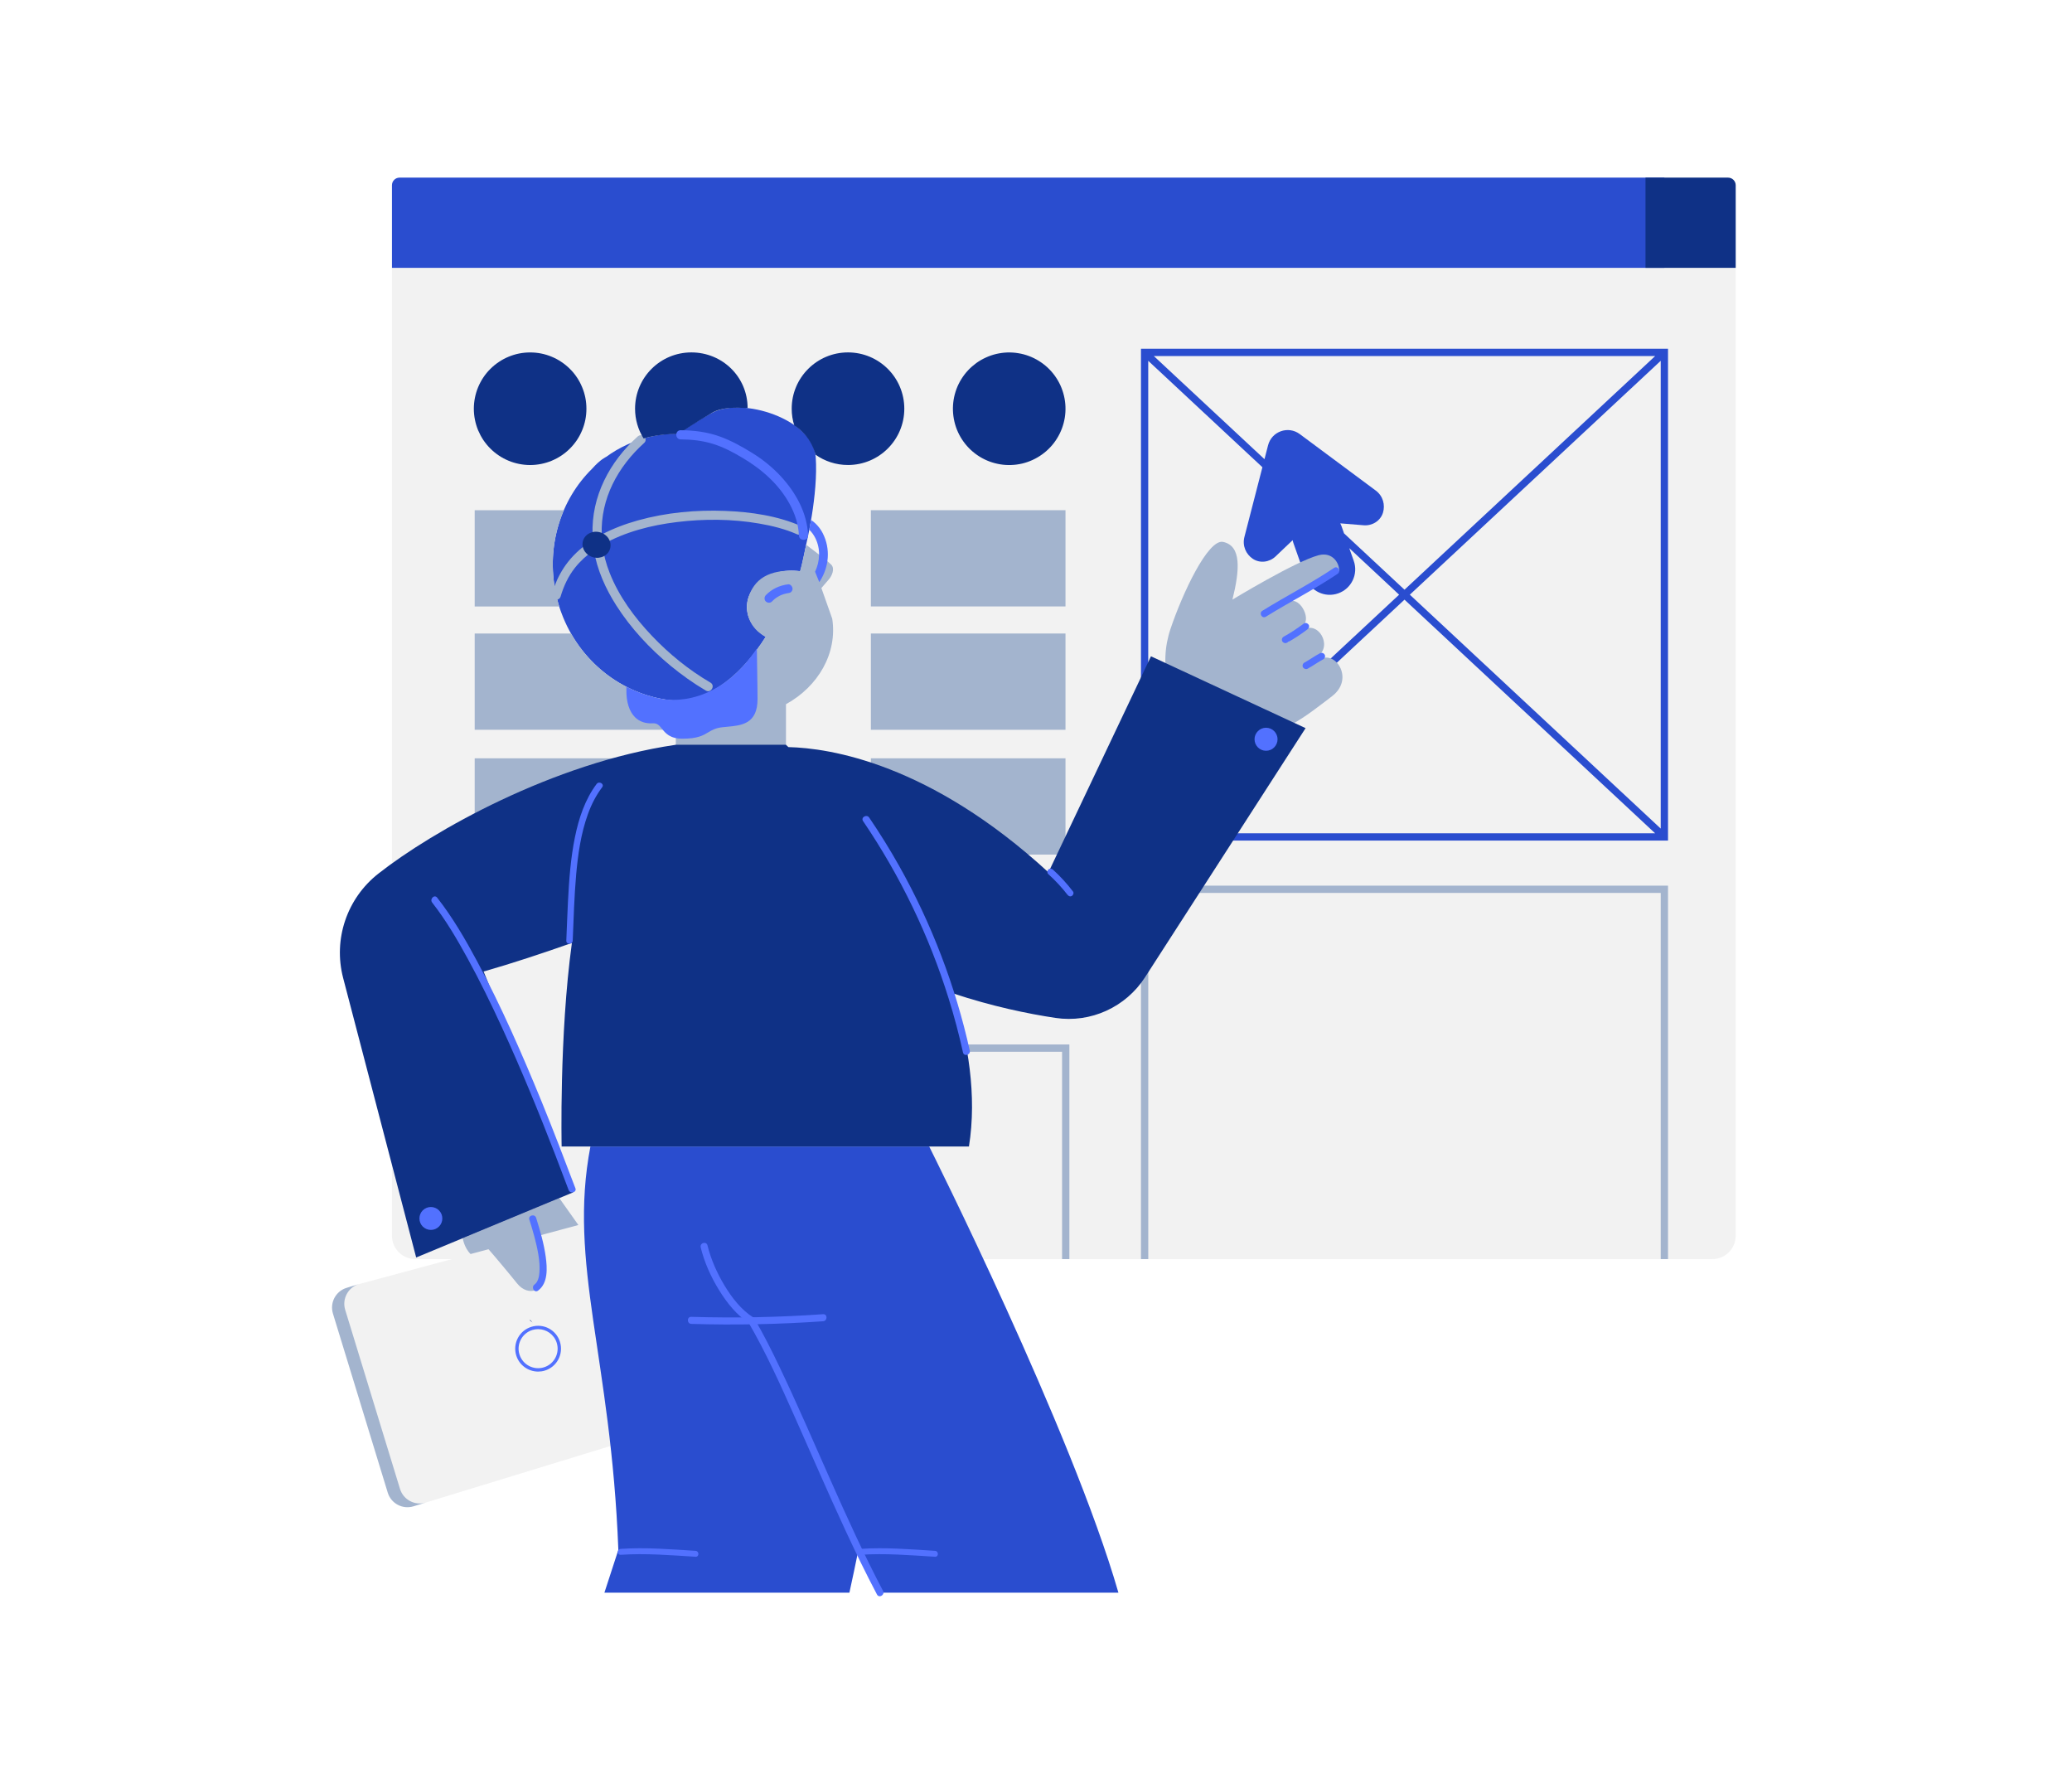 <svg xmlns="http://www.w3.org/2000/svg" xmlns:xlink="http://www.w3.org/1999/xlink" width="315" viewBox="0 0 236.25 203.25" height="271" preserveAspectRatio="xMidYMid meet"><defs><clipPath id="9e6898280a"><path d="M 44 20.25 L 190 20.25 L 190 31 L 44 31 Z M 44 20.25 " clip-rule="nonzero"></path></clipPath><clipPath id="0bc46d6af2"><path d="M 37.488 146 L 49 146 L 49 172 L 37.488 172 Z M 37.488 146 " clip-rule="nonzero"></path></clipPath><clipPath id="ea61f026a8"><path d="M 187 20.25 L 198 20.25 L 198 31 L 187 31 Z M 187 20.25 " clip-rule="nonzero"></path></clipPath></defs><path fill="#2a4dcf" d="M 159.254 75.273 C 159.254 75.223 159.238 75.172 159.215 75.125 C 159.191 75.148 159.172 75.176 159.145 75.199 C 159.184 75.223 159.219 75.25 159.254 75.273 Z M 159.254 75.273 " fill-opacity="1" fill-rule="nonzero"></path><path fill="#f2f2f2" d="M 44.691 30.535 L 197.902 30.535 L 197.902 140.883 C 197.902 142.352 196.711 143.543 195.242 143.543 L 47.355 143.543 C 45.887 143.543 44.691 142.352 44.691 140.883 Z M 44.691 30.535 " fill-opacity="1" fill-rule="nonzero"></path><path fill="#f2f2f2" d="M 40.801 146.43 L 76.641 136.777 C 76.898 137.035 77.102 137.363 77.215 137.738 L 83.461 158.156 C 83.84 159.395 83.145 160.707 81.906 161.086 L 48.422 171.336 C 47.184 171.711 45.871 171.016 45.492 169.777 L 39.242 149.359 C 38.863 148.121 39.562 146.809 40.797 146.43 Z M 40.801 146.43 " fill-opacity="1" fill-rule="nonzero"></path><path fill="#2a4dcf" d="M 79.305 130.703 L 67.32 130.703 C 64.75 144.133 69.664 154.727 70.504 176.691 L 68.914 181.574 L 96.848 181.574 C 97.195 180 97.547 178.328 97.902 176.586 C 98.734 178.363 99.551 180.039 100.34 181.574 L 127.523 181.574 C 122.191 163.055 105.945 130.703 105.945 130.703 Z M 79.305 130.703 " fill-opacity="1" fill-rule="nonzero"></path><g clip-path="url(#9e6898280a)"><path fill="#2a4dcf" d="M 189.77 20.25 L 45.555 20.25 C 45.078 20.25 44.691 20.637 44.691 21.117 L 44.691 30.535 L 189.77 30.535 Z M 189.77 20.25 " fill-opacity="1" fill-rule="nonzero"></path></g><path fill="#2a4dcf" d="M 130.094 39.762 L 130.094 95.828 L 190.188 95.828 L 190.188 39.762 Z M 152.969 60.012 C 152.926 59.891 152.875 59.777 152.816 59.664 L 155.492 59.883 C 156.465 59.961 157.402 59.383 157.688 58.445 C 157.953 57.57 157.703 56.543 156.855 55.918 L 148.195 49.484 C 146.879 48.508 144.996 49.176 144.586 50.762 L 144.176 52.348 L 131.562 40.594 L 188.719 40.594 L 160.141 67.23 L 153.246 60.805 Z M 143.941 53.262 L 141.891 61.207 C 141.625 62.23 142.074 63.184 142.836 63.699 C 143.641 64.246 144.734 64.109 145.441 63.434 L 147.387 61.582 C 147.414 61.707 147.445 61.828 147.488 61.945 L 148.875 65.875 C 149.41 67.387 151.07 68.18 152.582 67.645 C 154.098 67.113 154.891 65.449 154.355 63.938 L 153.844 62.492 L 159.527 67.797 L 130.922 94.457 L 130.922 41.133 L 143.938 53.266 Z M 160.141 68.363 L 188.719 95 L 131.562 95 Z M 160.75 67.797 L 189.355 41.133 L 189.355 94.461 Z M 160.75 67.797 " fill-opacity="1" fill-rule="nonzero"></path><path fill="#2a4dcf" d="M 63.938 69.668 C 63.988 69.809 64.02 69.891 64.02 69.891 C 66.043 75.371 70.855 79.117 76.266 79.812 C 80.68 80.383 84.453 77.082 87.305 72.602 C 85.879 71.711 84.969 70.348 85.199 68.695 C 85.441 66.93 87.43 64.656 91.23 65.117 C 91.484 64.379 91.77 62.719 91.914 62.105 C 91.914 62.105 93.312 56.375 93.008 52.094 C 92.703 47.809 84.648 45.195 81.18 47.07 C 79.805 47.812 78.461 48.676 77.352 49.441 C 76.316 49.434 75.262 49.539 74.215 49.773 C 72.316 50.203 70.598 51.004 69.102 52.094 C 69.102 52.094 68.461 52.363 67.492 53.457 C 63.969 56.93 62.25 62.211 63.363 67.582 C 63.496 68.367 63.785 69.242 63.93 69.652 C 63.93 69.656 63.934 69.66 63.938 69.668 Z M 63.938 69.668 " fill-opacity="1" fill-rule="nonzero"></path><path fill="#a3b4ce" d="M 137.629 83.402 C 142.836 86.367 148.734 81.746 150.391 80.504 C 150.918 80.109 151.441 79.719 151.938 79.324 C 154.496 77.309 152.156 73.922 150.316 75.277 C 149.992 75.516 149.676 75.766 149.371 76.023 C 149.008 76.328 148.73 75.953 149.098 75.645 C 149.582 75.234 149.73 75.18 150.25 74.82 C 151.996 73.609 150.262 70.629 148.465 71.867 C 147.789 72.336 147.551 72.633 146.93 73.16 C 146.57 73.461 146.043 72.941 146.41 72.633 C 146.41 72.633 147.789 71.852 148.641 71.191 C 149.488 70.531 148.176 67.781 146.75 68.664 C 149.402 66.66 149.246 66.434 152.285 65.086 C 152.43 65.02 152.57 65.059 152.676 65.137 C 152.785 64.312 151.992 62.863 150.348 63.297 C 147.707 63.992 140.523 68.359 140.523 68.359 C 141.379 64.902 141.547 62.227 139.461 61.781 C 137.734 61.41 134.805 67.691 133.457 71.711 C 132.109 75.727 132.93 80.73 137.629 83.402 Z M 144.09 70.672 C 144.043 70.711 144.047 70.703 144.09 70.672 Z M 144.09 70.672 " fill-opacity="1" fill-rule="nonzero"></path><g clip-path="url(#0bc46d6af2)"><path fill="#a3b4ce" d="M 45.609 169.742 L 39.359 149.324 C 38.98 148.086 39.68 146.773 40.914 146.391 L 39.52 146.82 C 38.281 147.195 37.586 148.508 37.961 149.75 L 44.211 170.168 C 44.59 171.406 45.902 172.105 47.141 171.727 L 48.539 171.301 C 47.301 171.676 45.988 170.98 45.609 169.742 Z M 45.609 169.742 " fill-opacity="1" fill-rule="nonzero"></path></g><path fill="#a3b4ce" d="M 63.773 136.586 L 63.066 136.883 L 52.758 141.16 C 52.758 141.16 52.93 142.262 53.656 142.965 L 55.699 142.418 C 56.094 142.848 58.16 145.312 58.961 146.316 C 60.258 147.949 62.281 147.051 62.051 145.363 C 61.738 143.023 61.355 140.895 61.355 140.895 L 65.945 139.656 L 63.773 136.59 Z M 63.773 136.586 " fill-opacity="1" fill-rule="nonzero"></path><path fill="#a3b4ce" d="M 130.094 100.969 L 130.094 143.543 L 130.926 143.543 L 130.926 101.797 L 189.355 101.797 L 189.355 143.543 L 190.188 143.543 L 190.188 100.969 Z M 130.094 100.969 " fill-opacity="1" fill-rule="nonzero"></path><path fill="#a3b4ce" d="M 99.297 58.164 L 121.488 58.164 L 121.488 69.137 L 99.297 69.137 Z M 99.297 58.164 " fill-opacity="1" fill-rule="nonzero"></path><path fill="#a3b4ce" d="M 99.297 72.223 L 121.488 72.223 L 121.488 83.199 L 99.297 83.199 Z M 99.297 72.223 " fill-opacity="1" fill-rule="nonzero"></path><path fill="#a3b4ce" d="M 96.137 119.906 L 121.098 119.906 L 121.098 143.543 L 121.93 143.543 L 121.93 119.074 L 96.137 119.074 Z M 96.137 119.906 " fill-opacity="1" fill-rule="nonzero"></path><path fill="#a3b4ce" d="M 99.297 86.449 L 121.488 86.449 L 121.488 97.426 L 99.297 97.426 Z M 99.297 86.449 " fill-opacity="1" fill-rule="nonzero"></path><path fill="#a3b4ce" d="M 63.539 68.355 C 63.711 68.324 63.859 68.211 63.922 68 C 64.27 66.828 64.789 65.703 65.547 64.742 C 66.164 63.957 66.91 63.297 67.715 62.715 C 68.078 64.969 69.051 67.113 70.273 69.031 C 71.934 71.633 74.078 73.93 76.453 75.895 C 77.723 76.938 79.059 77.895 80.48 78.727 C 81.062 79.07 81.59 78.164 81.008 77.82 C 78.543 76.383 76.301 74.559 74.336 72.492 C 72.352 70.406 70.57 68 69.512 65.305 C 69.105 64.27 68.812 63.195 68.684 62.098 C 71.266 60.633 74.238 59.875 77.164 59.52 C 80.27 59.137 83.477 59.152 86.566 59.688 C 88.031 59.941 89.504 60.301 90.867 60.906 C 91.48 61.176 92.012 60.273 91.395 60 C 88.676 58.801 85.645 58.363 82.695 58.246 C 79.363 58.113 75.965 58.43 72.746 59.324 C 71.32 59.723 69.922 60.246 68.609 60.938 C 68.469 56.836 70.449 53.203 73.445 50.5 C 73.949 50.047 73.207 49.309 72.707 49.762 C 69.512 52.641 67.402 56.59 67.566 60.961 C 67.566 61.152 67.574 61.344 67.59 61.535 C 66.531 62.238 65.547 63.062 64.762 64.066 C 64.105 64.902 63.602 65.832 63.227 66.816 C 62.746 63.773 63.164 60.785 64.293 58.168 L 54.125 58.168 L 54.125 69.141 L 63.766 69.141 C 63.684 68.883 63.613 68.621 63.543 68.359 Z M 63.539 68.355 " fill-opacity="1" fill-rule="nonzero"></path><path fill="#a3b4ce" d="M 54.125 86.449 L 76.316 86.449 L 76.316 97.426 L 54.125 97.426 Z M 54.125 86.449 " fill-opacity="1" fill-rule="nonzero"></path><path fill="#a3b4ce" d="M 93.656 67.039 C 93.832 66.836 94.34 66.25 94.555 65.996 C 94.809 65.684 95.238 64.859 94.781 64.379 C 94.324 63.902 91.914 62.105 91.914 62.105 C 91.594 63.707 91.23 65.117 91.23 65.117 C 87.473 64.766 85.945 66.199 85.344 68.102 C 84.828 69.719 85.457 71.652 87.309 72.602 C 84.887 76.402 80.992 80.301 76.27 79.812 C 71.668 79.223 67.496 76.422 65.105 72.223 L 54.125 72.223 L 54.125 83.199 L 76.316 83.199 L 76.316 79.848 C 76.555 80.02 76.805 80.18 77.059 80.332 L 77.059 86.715 L 89.617 86.715 L 89.617 80.281 C 93.285 78.27 95.5 74.473 94.891 70.535 L 93.656 67.043 Z M 93.656 67.039 " fill-opacity="1" fill-rule="nonzero"></path><path fill="#0f3186" d="M 119.547 99.453 C 106.023 87.023 94.617 85.285 89.895 85.172 L 89.609 84.906 L 77.051 84.906 C 77.051 84.906 77.031 84.906 76.992 84.918 C 63.031 86.969 49.262 94.785 43.145 99.594 C 39.555 102.41 37.973 107.074 39.125 111.492 L 47.453 143.359 L 65.34 135.938 L 55.141 110.758 C 58.398 109.828 61.906 108.664 65.207 107.5 C 63.754 118.102 64.039 130.703 64.039 130.703 L 110.48 130.703 C 111.406 124.895 110.391 118.789 108.641 113.242 C 113.121 114.73 117.18 115.57 120.348 116.047 C 124.367 116.648 128.359 114.824 130.559 111.41 L 148.863 83.012 L 131.234 74.82 L 119.543 99.453 Z M 119.547 99.453 " fill-opacity="1" fill-rule="nonzero"></path><path fill="#0f3186" d="M 60.426 150.535 L 60.715 150.77 C 60.621 150.664 60.527 150.562 60.434 150.457 C 60.434 150.457 60.434 150.484 60.43 150.535 Z M 60.426 150.535 " fill-opacity="1" fill-rule="nonzero"></path><g clip-path="url(#ea61f026a8)"><path fill="#0f3186" d="M 197.035 20.25 L 187.621 20.25 L 187.621 30.535 L 197.906 30.535 L 197.906 21.121 C 197.906 20.641 197.516 20.25 197.035 20.25 Z M 197.035 20.25 " fill-opacity="1" fill-rule="nonzero"></path></g><path fill="#0f3186" d="M 66.469 61.676 C 66.25 62.461 66.766 63.293 67.625 63.531 C 68.48 63.766 69.352 63.32 69.566 62.535 C 69.785 61.75 69.27 60.922 68.41 60.684 C 67.555 60.445 66.688 60.891 66.469 61.676 Z M 66.469 61.676 " fill-opacity="1" fill-rule="nonzero"></path><path fill="#0f3186" d="M 121.316 45.125 C 121.414 45.535 121.469 45.949 121.484 46.371 C 121.5 46.793 121.473 47.211 121.406 47.629 C 121.336 48.043 121.23 48.449 121.082 48.844 C 120.934 49.238 120.75 49.617 120.527 49.973 C 120.309 50.332 120.055 50.664 119.766 50.973 C 119.477 51.281 119.164 51.559 118.82 51.805 C 118.48 52.051 118.117 52.262 117.734 52.438 C 117.352 52.613 116.953 52.75 116.543 52.848 C 116.133 52.941 115.719 53 115.297 53.012 C 114.875 53.027 114.457 53.004 114.043 52.934 C 113.625 52.867 113.219 52.758 112.824 52.613 C 112.43 52.465 112.055 52.281 111.695 52.059 C 111.336 51.836 111.004 51.582 110.695 51.297 C 110.387 51.008 110.109 50.695 109.863 50.352 C 109.617 50.012 109.406 49.648 109.23 49.266 C 109.055 48.879 108.918 48.484 108.824 48.074 C 108.727 47.664 108.672 47.246 108.656 46.828 C 108.641 46.406 108.668 45.988 108.734 45.57 C 108.801 45.156 108.91 44.75 109.055 44.355 C 109.203 43.961 109.387 43.582 109.609 43.227 C 109.832 42.867 110.086 42.531 110.375 42.223 C 110.66 41.918 110.977 41.641 111.316 41.391 C 111.66 41.145 112.023 40.934 112.406 40.762 C 112.789 40.586 113.184 40.449 113.594 40.352 C 114.004 40.258 114.422 40.199 114.844 40.184 C 115.262 40.172 115.684 40.195 116.098 40.266 C 116.516 40.332 116.918 40.438 117.312 40.586 C 117.707 40.734 118.086 40.918 118.445 41.141 C 118.801 41.363 119.137 41.617 119.445 41.902 C 119.754 42.191 120.031 42.504 120.277 42.848 C 120.523 43.188 120.734 43.551 120.91 43.934 C 121.082 44.316 121.219 44.715 121.316 45.125 Z M 121.316 45.125 " fill-opacity="1" fill-rule="nonzero"></path><path fill="#0f3186" d="M 92.973 51.828 C 94.023 52.574 95.305 53.012 96.688 53.012 C 100.234 53.012 103.109 50.141 103.109 46.594 C 103.109 43.047 100.234 40.176 96.688 40.176 C 93.145 40.176 90.27 43.047 90.27 46.594 C 90.27 47.258 90.371 47.898 90.562 48.5 C 92.578 49.789 92.977 51.828 92.977 51.828 Z M 92.973 51.828 " fill-opacity="1" fill-rule="nonzero"></path><path fill="#0f3186" d="M 77.352 49.477 C 77.352 49.477 79.273 48.176 81.18 47.066 C 82.316 46.406 83.855 46.449 85.242 46.52 C 85.242 42.973 82.375 40.176 78.828 40.176 C 75.281 40.176 72.41 43.047 72.41 46.594 C 72.41 47.84 72.766 49.004 73.383 49.988 C 73.383 49.988 75.152 49.43 77.352 49.477 Z M 77.352 49.477 " fill-opacity="1" fill-rule="nonzero"></path><path fill="#0f3186" d="M 66.863 46.598 C 66.863 47.02 66.824 47.438 66.742 47.848 C 66.66 48.262 66.539 48.664 66.375 49.055 C 66.215 49.441 66.02 49.812 65.785 50.164 C 65.551 50.512 65.285 50.836 64.984 51.137 C 64.688 51.434 64.363 51.699 64.012 51.934 C 63.664 52.168 63.293 52.363 62.902 52.527 C 62.516 52.688 62.113 52.809 61.699 52.891 C 61.285 52.973 60.867 53.016 60.445 53.016 C 60.027 53.016 59.609 52.973 59.195 52.891 C 58.781 52.809 58.379 52.688 57.992 52.527 C 57.602 52.363 57.23 52.168 56.883 51.934 C 56.531 51.699 56.207 51.434 55.91 51.137 C 55.609 50.836 55.344 50.512 55.109 50.164 C 54.875 49.812 54.68 49.441 54.516 49.055 C 54.355 48.664 54.234 48.262 54.152 47.848 C 54.07 47.438 54.027 47.02 54.027 46.598 C 54.027 46.176 54.07 45.758 54.152 45.344 C 54.234 44.93 54.355 44.531 54.516 44.141 C 54.68 43.75 54.875 43.383 55.109 43.031 C 55.344 42.68 55.609 42.355 55.91 42.059 C 56.207 41.762 56.531 41.496 56.883 41.262 C 57.23 41.027 57.602 40.828 57.992 40.668 C 58.379 40.508 58.781 40.383 59.195 40.301 C 59.609 40.219 60.027 40.18 60.445 40.18 C 60.867 40.18 61.285 40.219 61.699 40.301 C 62.113 40.383 62.516 40.508 62.902 40.668 C 63.293 40.828 63.664 41.027 64.012 41.262 C 64.363 41.496 64.688 41.762 64.984 42.059 C 65.285 42.355 65.551 42.68 65.785 43.031 C 66.02 43.383 66.215 43.75 66.375 44.141 C 66.539 44.531 66.66 44.93 66.742 45.344 C 66.824 45.758 66.863 46.176 66.863 46.598 Z M 66.863 46.598 " fill-opacity="1" fill-rule="nonzero"></path><path fill="#5271ff" d="M 145.668 84.277 C 145.668 84.453 145.633 84.621 145.566 84.781 C 145.5 84.941 145.406 85.082 145.281 85.207 C 145.16 85.328 145.02 85.426 144.855 85.492 C 144.695 85.559 144.527 85.59 144.355 85.59 C 144.18 85.59 144.012 85.559 143.852 85.492 C 143.691 85.426 143.551 85.328 143.426 85.207 C 143.305 85.082 143.211 84.941 143.141 84.781 C 143.074 84.621 143.043 84.453 143.043 84.277 C 143.043 84.105 143.074 83.938 143.141 83.777 C 143.211 83.617 143.305 83.473 143.426 83.352 C 143.551 83.227 143.691 83.133 143.852 83.066 C 144.012 83 144.18 82.965 144.355 82.965 C 144.527 82.965 144.695 83 144.855 83.066 C 145.02 83.133 145.16 83.227 145.281 83.352 C 145.406 83.473 145.5 83.617 145.566 83.777 C 145.633 83.938 145.668 84.105 145.668 84.277 Z M 145.668 84.277 " fill-opacity="1" fill-rule="nonzero"></path><path fill="#5271ff" d="M 61.359 156.367 C 60.242 156.367 59.203 155.645 58.859 154.52 C 58.441 153.141 59.215 151.68 60.594 151.262 C 61.973 150.836 63.434 151.613 63.852 152.992 C 64.273 154.371 63.5 155.832 62.121 156.254 C 61.867 156.332 61.609 156.367 61.359 156.367 Z M 61.355 151.527 C 61.141 151.527 60.922 151.559 60.703 151.625 C 59.527 151.984 58.867 153.234 59.227 154.406 C 59.586 155.578 60.832 156.242 62.008 155.883 C 63.184 155.527 63.844 154.277 63.484 153.102 C 63.191 152.145 62.305 151.527 61.355 151.527 Z M 61.355 151.527 " fill-opacity="1" fill-rule="nonzero"></path><path fill="#5271ff" d="M 70.777 177.254 C 73.637 177.062 76.453 177.301 79.305 177.477 C 79.742 177.504 79.738 176.824 79.305 176.801 C 76.453 176.625 73.637 176.387 70.777 176.578 C 70.344 176.605 70.34 177.285 70.777 177.254 Z M 70.777 177.254 " fill-opacity="1" fill-rule="nonzero"></path><path fill="#5271ff" d="M 98.41 93.613 C 102.641 99.844 105.945 106.684 108.176 113.871 C 108.805 115.883 109.344 117.926 109.801 119.984 C 109.91 120.488 110.684 120.273 110.574 119.77 C 108.941 112.406 106.215 105.289 102.52 98.715 C 101.461 96.832 100.32 94.996 99.105 93.207 C 98.816 92.781 98.117 93.184 98.41 93.613 Z M 98.41 93.613 " fill-opacity="1" fill-rule="nonzero"></path><path fill="#5271ff" d="M 79.891 142.195 C 80.309 143.91 81.055 145.562 81.977 147.062 C 82.902 148.562 84.008 149.945 85.473 150.887 C 85.906 151.164 86.312 150.473 85.879 150.191 C 84.496 149.305 83.445 147.938 82.605 146.547 C 81.766 145.152 81.062 143.59 80.668 141.977 C 80.543 141.477 79.77 141.688 79.895 142.191 Z M 79.891 142.195 " fill-opacity="1" fill-rule="nonzero"></path><path fill="#5271ff" d="M 78.82 150.93 C 83.832 151.082 88.852 150.98 93.852 150.629 C 94.363 150.594 94.371 149.789 93.852 149.824 C 88.852 150.176 83.832 150.277 78.82 150.125 C 78.301 150.105 78.301 150.91 78.82 150.93 Z M 78.82 150.93 " fill-opacity="1" fill-rule="nonzero"></path><path fill="#5271ff" d="M 85.328 150.746 C 87.336 154.188 88.973 157.848 90.594 161.48 C 92.535 165.828 94.414 170.203 96.418 174.516 C 97.555 176.961 98.734 179.391 99.992 181.777 C 100.23 182.238 100.926 181.828 100.684 181.371 C 96.316 173.062 92.922 164.297 88.879 155.832 C 87.992 153.969 87.062 152.121 86.023 150.34 C 85.762 149.891 85.066 150.297 85.328 150.746 Z M 85.328 150.746 " fill-opacity="1" fill-rule="nonzero"></path><path fill="#5271ff" d="M 98.082 177.254 C 100.941 177.062 103.758 177.301 106.609 177.477 C 107.047 177.504 107.043 176.824 106.609 176.801 C 103.758 176.625 100.941 176.387 98.082 176.578 C 97.648 176.605 97.648 177.285 98.082 177.254 Z M 98.082 177.254 " fill-opacity="1" fill-rule="nonzero"></path><path fill="#5271ff" d="M 92.258 60.383 C 92.539 60.641 92.77 60.961 92.953 61.32 C 93.578 62.555 93.508 63.961 92.934 65.18 L 93.41 66.355 C 93.438 66.328 93.461 66.301 93.48 66.266 C 94.535 64.625 94.711 62.566 93.82 60.809 C 93.504 60.188 93.043 59.656 92.48 59.285 L 92.262 60.383 Z M 92.258 60.383 " fill-opacity="1" fill-rule="nonzero"></path><path fill="#5271ff" d="M 50.434 138.91 C 50.434 139.082 50.402 139.25 50.336 139.41 C 50.27 139.57 50.176 139.711 50.051 139.832 C 49.93 139.953 49.789 140.051 49.629 140.117 C 49.469 140.184 49.301 140.215 49.129 140.215 C 48.953 140.215 48.789 140.184 48.629 140.117 C 48.469 140.051 48.328 139.953 48.203 139.832 C 48.082 139.711 47.988 139.57 47.922 139.41 C 47.855 139.25 47.824 139.082 47.824 138.91 C 47.824 138.734 47.855 138.57 47.922 138.41 C 47.988 138.25 48.082 138.109 48.203 137.984 C 48.328 137.863 48.469 137.77 48.629 137.703 C 48.789 137.637 48.953 137.602 49.129 137.602 C 49.301 137.602 49.469 137.637 49.629 137.703 C 49.789 137.77 49.93 137.863 50.051 137.984 C 50.176 138.109 50.27 138.25 50.336 138.41 C 50.402 138.57 50.434 138.734 50.434 138.91 Z M 50.434 138.91 " fill-opacity="1" fill-rule="nonzero"></path><path fill="#5271ff" d="M 65.605 135.461 C 64.355 132.172 63.105 128.887 61.773 125.629 C 59.539 120.184 57.176 114.766 54.391 109.57 C 53.047 107.059 51.602 104.578 49.844 102.332 C 49.527 101.926 48.965 102.496 49.277 102.898 C 50.816 104.863 52.09 107.035 53.289 109.219 C 54.699 111.789 55.988 114.43 57.215 117.094 C 59.418 121.887 61.426 126.77 63.324 131.691 C 63.836 133.016 64.332 134.348 64.836 135.672 C 65.02 136.148 65.789 135.941 65.609 135.461 Z M 65.605 135.461 " fill-opacity="1" fill-rule="nonzero"></path><path fill="#5271ff" d="M 60.359 139.047 C 60.77 140.352 61.156 141.668 61.383 143.02 C 61.496 143.703 61.562 144.406 61.504 145.098 C 61.465 145.566 61.344 146.152 60.938 146.449 C 60.535 146.742 60.926 147.445 61.344 147.137 C 62.508 146.285 62.398 144.57 62.227 143.301 C 62.02 141.777 61.586 140.301 61.129 138.836 C 60.973 138.348 60.199 138.555 60.355 139.047 Z M 60.359 139.047 " fill-opacity="1" fill-rule="nonzero"></path><path fill="#5271ff" d="M 146.75 73.27 C 147.562 72.824 148.332 72.309 149.07 71.754 C 149.234 71.633 149.332 71.41 149.211 71.219 C 149.105 71.055 148.848 70.945 148.672 71.078 C 147.934 71.633 147.164 72.145 146.355 72.59 C 146.176 72.688 146.102 72.953 146.215 73.129 C 146.328 73.305 146.559 73.375 146.75 73.27 Z M 146.75 73.27 " fill-opacity="1" fill-rule="nonzero"></path><path fill="#5271ff" d="M 149.113 76.227 C 149.719 75.895 150.273 75.48 150.891 75.156 C 151.074 75.062 151.141 74.793 151.031 74.621 C 150.91 74.434 150.688 74.375 150.492 74.48 C 149.879 74.801 149.324 75.215 148.715 75.547 C 148.535 75.645 148.461 75.91 148.574 76.086 C 148.688 76.262 148.922 76.332 149.113 76.227 Z M 149.113 76.227 " fill-opacity="1" fill-rule="nonzero"></path><path fill="#5271ff" d="M 152.113 64.742 C 149.477 66.512 146.633 67.957 143.934 69.633 C 143.504 69.898 143.898 70.574 144.332 70.309 C 147.031 68.637 149.875 67.191 152.512 65.422 C 152.93 65.141 152.539 64.461 152.113 64.742 Z M 152.113 64.742 " fill-opacity="1" fill-rule="nonzero"></path><path fill="#5271ff" d="M 77.613 50.09 C 78.867 50.102 80.105 50.234 81.309 50.609 C 82.508 50.984 83.551 51.539 84.598 52.16 C 86.824 53.473 88.797 55.18 90.043 57.473 C 90.641 58.57 91.043 59.781 91.09 61.039 C 91.113 61.711 92.16 61.711 92.137 61.039 C 92.043 58.484 90.727 56.133 89.02 54.293 C 88.066 53.266 86.965 52.375 85.77 51.641 C 84.578 50.906 83.402 50.246 82.113 49.777 C 80.672 49.25 79.148 49.059 77.617 49.047 C 76.941 49.039 76.941 50.086 77.617 50.094 Z M 77.613 50.09 " fill-opacity="1" fill-rule="nonzero"></path><path fill="#5271ff" d="M 88.023 68.57 C 88.094 68.5 88.164 68.426 88.238 68.363 C 88.273 68.328 88.312 68.301 88.348 68.27 C 88.371 68.254 88.395 68.234 88.414 68.215 C 88.395 68.238 88.348 68.266 88.398 68.227 C 88.562 68.109 88.73 68.008 88.906 67.914 C 88.949 67.895 88.992 67.875 89.035 67.855 C 89.055 67.844 89.082 67.836 89.098 67.824 C 89.078 67.84 89.016 67.855 89.078 67.836 C 89.172 67.797 89.262 67.762 89.359 67.734 C 89.457 67.703 89.551 67.68 89.648 67.66 C 89.703 67.648 89.754 67.641 89.805 67.629 C 89.828 67.625 89.852 67.621 89.875 67.621 C 89.941 67.605 89.742 67.637 89.863 67.621 C 90 67.602 90.117 67.574 90.219 67.473 C 90.309 67.387 90.371 67.242 90.367 67.117 C 90.355 66.875 90.145 66.582 89.863 66.617 C 88.898 66.73 87.996 67.148 87.316 67.855 C 87.137 68.047 87.117 68.383 87.316 68.566 C 87.52 68.754 87.836 68.77 88.027 68.566 Z M 88.023 68.57 " fill-opacity="1" fill-rule="nonzero"></path><path fill="#5271ff" d="M 75.246 79.812 C 75.246 79.812 81.168 81.418 86.129 74.48 C 86.156 76.43 86.199 78.48 86.199 79.695 C 86.199 82.648 84.203 82.543 82.402 82.727 C 80.402 82.938 80.746 84.039 77.816 84.039 C 75.422 84.039 75.812 82.211 74.418 82.285 C 72.344 82.398 71.543 80.66 71.59 78.578 C 73.523 79.531 75.242 79.812 75.242 79.812 Z M 75.246 79.812 " fill-opacity="1" fill-rule="nonzero"></path><path fill="#5271ff" d="M 77.82 84.215 C 76.391 84.215 75.883 83.59 75.477 83.082 C 75.172 82.703 74.949 82.434 74.43 82.461 C 73.613 82.508 72.934 82.277 72.422 81.785 C 71.742 81.125 71.387 79.988 71.422 78.574 L 71.426 78.301 L 71.672 78.422 C 73.559 79.348 75.262 79.637 75.277 79.641 L 75.293 79.641 C 75.352 79.66 81.16 81.129 85.988 74.375 L 86.297 73.941 L 86.305 74.473 C 86.316 75.148 86.324 75.836 86.336 76.492 C 86.355 77.727 86.375 78.895 86.375 79.695 C 86.375 82.547 84.531 82.707 82.895 82.855 C 82.734 82.867 82.578 82.887 82.422 82.902 C 81.602 82.984 81.199 83.227 80.77 83.48 C 80.164 83.844 79.539 84.215 77.816 84.215 Z M 74.5 82.109 C 75.141 82.109 75.449 82.492 75.746 82.863 C 76.125 83.336 76.555 83.867 77.82 83.867 C 79.445 83.867 80.027 83.52 80.594 83.184 C 81.035 82.922 81.492 82.648 82.383 82.555 C 82.543 82.539 82.703 82.523 82.867 82.512 C 84.562 82.359 86.031 82.23 86.027 79.695 C 86.027 78.898 86.008 77.738 85.988 76.504 C 85.984 76.012 85.973 75.508 85.965 75 C 83.457 78.309 80.738 79.504 78.867 79.922 C 76.809 80.379 75.352 80.023 75.211 79.988 C 75.07 79.965 73.547 79.691 71.77 78.855 C 71.785 80.043 72.102 80.988 72.668 81.535 C 73.105 81.961 73.691 82.156 74.414 82.117 C 74.445 82.117 74.477 82.117 74.504 82.117 Z M 74.5 82.109 " fill-opacity="1" fill-rule="nonzero"></path><path fill="#5271ff" d="M 65.301 107.242 C 65.41 104.727 65.473 102.203 65.695 99.695 C 65.902 97.387 66.234 95.047 67.02 92.855 C 67.414 91.746 67.949 90.691 68.66 89.746 C 68.941 89.367 68.309 89.004 68.027 89.375 C 66.707 91.129 66 93.273 65.562 95.402 C 65.062 97.836 64.883 100.332 64.758 102.809 C 64.684 104.285 64.633 105.762 64.57 107.238 C 64.551 107.711 65.281 107.707 65.301 107.238 Z M 65.301 107.242 " fill-opacity="1" fill-rule="nonzero"></path><path fill="#5271ff" d="M 119.531 99.656 C 120.324 100.371 121.074 101.18 121.715 102.008 C 121.836 102.164 122.031 102.25 122.215 102.141 C 122.367 102.047 122.469 101.797 122.344 101.637 C 121.656 100.734 120.891 99.895 120.047 99.133 C 119.898 99 119.672 98.992 119.527 99.133 C 119.395 99.266 119.383 99.52 119.527 99.652 Z M 119.531 99.656 " fill-opacity="1" fill-rule="nonzero"></path></svg>